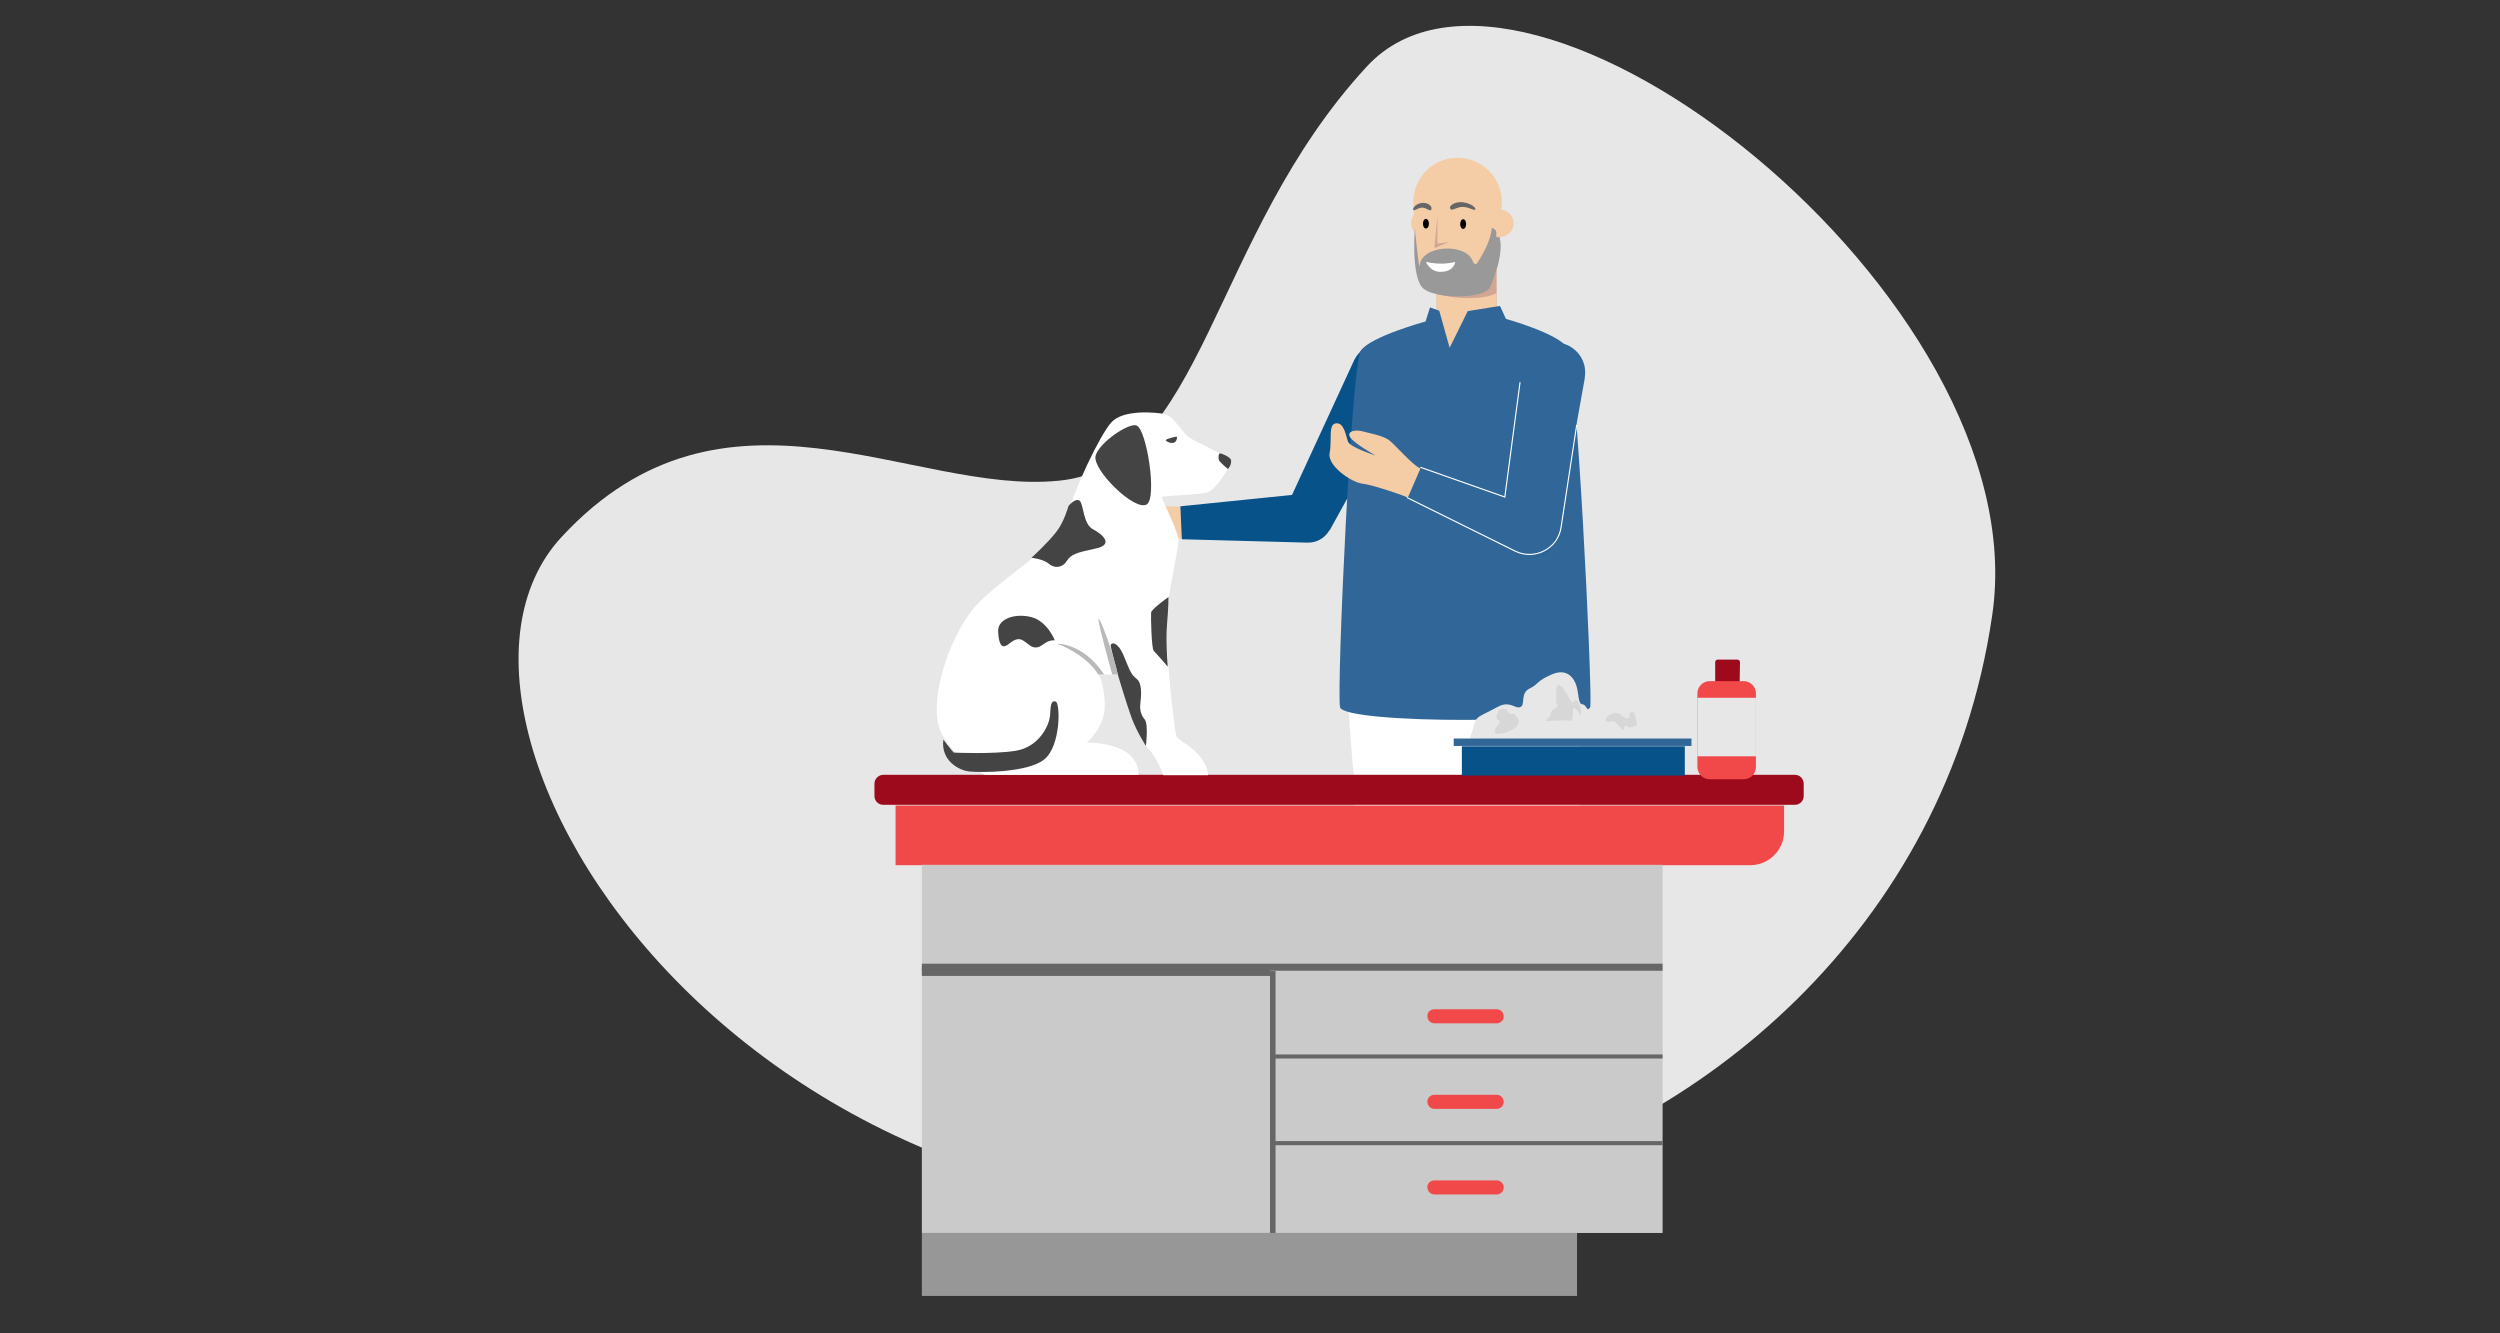 <?xml version="1.0" encoding="utf-8"?>
<!-- Generator: Adobe Illustrator 26.3.1, SVG Export Plug-In . SVG Version: 6.00 Build 0)  -->
<svg version="1.1" id="Layer_1" xmlns="http://www.w3.org/2000/svg" xmlns:xlink="http://www.w3.org/1999/xlink" x="0px" y="0px"
	 viewBox="0 0 675 360" style="enable-background:new 0 0 675 360;" xml:space="preserve">
<rect x="0" y="0" width="675" height="360" fill="#333333" stroke="none"/>
<style type="text/css">
	.st0{fill:#E7E7E7;}
	.st1{fill:#FFFFFF;}
	.st2{fill:#F4CDA6;}
	.st3{fill:#08528A;}
	.st4{fill:#D1A793;}
	.st5{fill:#444444;}
	.st6{fill:#E3ECF5;}
	.st7{fill:#455A64;}
	.st8{fill:#301C1C;}
	.st9{fill:#666666;}
	.st10{fill:#999999;}
	.st11{fill:#603813;}
	.st12{fill:#306798;}
	.st13{fill:none;stroke:#FFFFFF;stroke-width:0.304;stroke-linecap:round;stroke-miterlimit:10;}
	.st14{fill:#9C0A1C;}
	.st15{fill:#F1484A;}
	.st16{fill:#CACACA;}
	.st17{fill:#979797;}
	.st18{fill:#B9B9B9;}
	.st19{fill:#D7D7D7;}
</style>
<g>
	<path class="st0" d="M395.1,320.2c62.1-14.5,130.3-68.3,142.8-154.1C550.6,80.3,411.6-28,369.1,17.9s-43.9,108.1-83.3,111.9
		c-39.4,3.9-90.1-32.3-134.1,15.1C102.9,197.3,211.3,363.3,395.1,320.2L395.1,320.2z"/>
	<g>
		<g>
			<path class="st1" d="M427.4,183.3c0,0-0.4,16.3-0.9,25.1c-0.5,8.8-27.6-3.4-27.6-3.4h-5.8c0,0-8.7,4.4-17.1,6.1
				c-8.3,1.7-10.6-3-10.6-3s-1.4-13.3-1.4-25.2c0,0,18.4,3.9,32.2,3.9C410.1,186.7,427.4,183.3,427.4,183.3z"/>
			<g>
				<circle class="st2" cx="321" cy="141.1" r="4.3"/>
				
					<rect x="314.4" y="137" transform="matrix(0.999 -3.856051e-02 3.856051e-02 0.999 -5.21 12.355)" class="st2" width="6.6" height="8.4"/>
				<path class="st2" d="M306.1,135.7c-2.8-0.8-10.8,1.1-11.3,4.6s-3.3,7.2-1.3,8.1s3.7-2.4,4.8-3.5c1.1-1.2,8.1-0.8,8.1-0.8
					s-6.8,1-8.2,2.2c-1.4,1.3,0.5,2.3,2.3,2.6s5.6,1,7.8,0.4c2.2-0.6,8.2-4,10.7-4.1l-0.3-8.4C318.8,136.9,308.9,136.5,306.1,135.7
					L306.1,135.7z"/>
			</g>
			<g>
				<g>
					<circle class="st2" cx="353.6" cy="139.8" r="6.4"/>
					<polygon class="st2" points="321.1,145.3 320.8,136.8 353.3,133.5 353.8,146.1 					"/>
				</g>
				<path class="st3" d="M353.4,146.5c3.7-0.1,6.5-3.2,6.4-6.9c-0.1-3.7-3.2-6.5-6.9-6.4c-0.3,0-0.5,0-0.8,0.1l-33.4,3.4l0.4,8.9
					l33.5,0.9C353,146.5,353.3,146.5,353.4,146.5L353.4,146.5z"/>
			</g>
			<g>
				<g>
					<polygon class="st2" points="359.1,142.8 347.7,137.1 365.4,98.9 379.4,106.1 					"/>
					<circle class="st2" cx="372.5" cy="102.3" r="7.9"/>
				</g>
				<path class="st3" d="M380.6,104.6c2-4.1,0.5-9-3.7-11.2c-4.1-2-9-0.5-11.2,3.7c0,0.1-0.1,0.2-0.1,0.2l0,0l-18.4,39.9l11.8,6
					l21.3-38.5l0,0C380.6,104.7,380.6,104.6,380.6,104.6L380.6,104.6z"/>
			</g>
			<path class="st1" d="M414.2,219.4h-36.5c-6.2-14.5-11.2-19.5-11.2-25.7v-18.3c0-6.2,5-11.2,11.2-11.2h36.5
				c6.2,0,11.2,5,11.2,11.2v18.3C425.5,199.9,420.4,205,414.2,219.4L414.2,219.4z"/>
			<g>
				<path class="st4" d="M396,62.9L396,62.9c4.5,0,8.1,3.6,8.1,8.1v16.2c0,4.5-3.6,8.1-8.1,8.1l0,0c-4.5,0-8.1-3.6-8.1-8.1V71.1
					C388,66.5,391.5,62.9,396,62.9z"/>
				<circle class="st4" cx="396" cy="86.9" r="3.2"/>
				<circle class="st4" cx="396" cy="71" r="3.2"/>
				<path class="st2" d="M387.9,79.1v8.1c0,4.5,3.6,8.1,8.1,8.1l0,0c4.5,0,8.1-3.6,8.1-8.1v-8.1C400.7,81.2,391,80.7,387.9,79.1z"/>
			</g>
			<path class="st5" d="M381.9,320.1l0.6,12.4c0,0-2.6,1.9-5.9,1.6c-3.3-0.5-9.2,7.9-21.4,9.7c-12.2,1.8-5.2-12,2.1-14.4
				c7.4-2.3,11.7-8.8,11.7-8.8L381.9,320.1L381.9,320.1z"/>
			<path class="st6" d="M369,320.4c0,0,8.2,2.8,12.8-0.3l0.8-7.3l-12.4-0.6L369,320.4L369,320.4z"/>
			<g>
				<circle class="st7" cx="377.9" cy="247.3" r="5.9"/>
				<path class="st1" d="M378.4,234.6L378.4,234.6c7,0.2,12.4,6.2,12,13.2l-5.1,76.1c0,0-16.5,2.3-21.1-0.7l1.4-76.2
					C365.5,240.1,371.3,234.5,378.4,234.6L378.4,234.6z"/>
			</g>
			<g>
				<path class="st1" d="M380.6,166.3L380.6,166.3c-8.1-0.3-15,6.3-15,14.4l-0.1,66.5c0,6.7,5.3,12.2,12,12.4l0,0
					c6.7,0.2,12.4-4.9,12.8-11.6l4.4-66.3C395.1,173.6,388.8,166.6,380.6,166.3L380.6,166.3z"/>
				<circle class="st8" cx="380.3" cy="181.3" r="5.3"/>
			</g>
			<path class="st5" d="M424.7,320.1l0.6,12.4c0,0-2.6,1.9-5.9,1.6c-3.3-0.5-9.2,7.9-21.4,9.7s-5.2-12,2.1-14.4
				c7.4-2.3,11.7-8.8,11.7-8.8L424.7,320.1L424.7,320.1z"/>
			<path class="st6" d="M423.2,320.4c0,0-8.2,2.8-12.8-0.3l-0.8-7.3l12.4-0.6L423.2,320.4L423.2,320.4z"/>
			<g>
				<circle class="st7" cx="414.2" cy="247.3" r="5.9"/>
				<path class="st1" d="M413.8,234.6L413.8,234.6c-7,0.2-12.4,6.2-12,13.2l5.1,76.1c0,0,16.5,2.3,21.1-0.7l-1.4-76.2
					C426.6,240.1,420.7,234.5,413.8,234.6L413.8,234.6z"/>
			</g>
			<g>
				<path class="st1" d="M411.4,166.3L411.4,166.3c8.1-0.3,15,6.3,15,14.4l0.1,66.5c0,6.7-5.3,12.2-12,12.4l0,0
					c-6.7,0.2-12.4-4.9-12.8-11.6l-4.3-66.4C396.9,173.6,403.3,166.6,411.4,166.3L411.4,166.3z"/>
				<circle class="st8" cx="411.8" cy="181.3" r="5.3"/>
			</g>
			<path class="st2" d="M428.1,167.9c-2.8-14.8-3.1-34.8-4.9-39.1c-1.8-4.3-2.6-34.3-7.1-38.1c-4.5-3.8-20-3.9-20-3.9
				s-15.5,0.1-20,3.9s-5.2,33.7-7.1,38.1c-1.8,4.3-2.8,24.1-5.5,39c-2.7,14.7,20.6,21.5,32.6,21.5h0.1l0,0c0,0-0.2,0-0.1,0h0.1
				C408.1,189.3,430.8,182.7,428.1,167.9L428.1,167.9z"/>
			<g>
				<path class="st2" d="M393.5,42.6L393.5,42.6c6.6,0,12,5.3,12,12l-0.9,15.8c-0.3,4.9-4.4,8.8-9.3,8.8h-6.8
					c-3.1,0-5.6-2.4-5.8-5.5l-1.1-19.1C381.6,47.9,386.9,42.6,393.5,42.6L393.5,42.6z"/>
				<path class="st2" d="M384.9,63.9h-0.2c-2,0-3.7-1.6-3.7-3.7l0,0c0-2,1.6-3.7,3.7-3.7h0.2V63.9L384.9,63.9L384.9,63.9z"/>
				<ellipse transform="matrix(4.014273e-03 -1 1 4.014273e-03 332.97 455.259)" cx="395" cy="60.5" rx="1.3" ry="0.8"/>
				<ellipse transform="matrix(1 -4.014215e-03 4.014215e-03 1 -0.239 1.546)" cx="385" cy="60.4" rx="0.8" ry="1.3"/>
				<polygon class="st4" points="388.1,58.1 387.3,67 391.3,65.3 388.1,65.8 				"/>
				<path class="st9" d="M391.5,56.2c-0.2-0.6,1.1-1.8,3.5-1.6c2.5,0.4,3.6,1.6,3.3,2c-0.3,0.4-2.1-1-4-0.7
					C392.6,56.3,391.9,57.1,391.5,56.2L391.5,56.2z"/>
				<path class="st10" d="M383.3,71.8c0.3-5.7,12.8-6.4,14.4-1.1c0.1,0.4,0.8,0.9,1,0.5c0,0,3.7-5.1,4.1-9.7c0,0,5.7,1.5-0.5,16.1
					c-1.4,3.2-15.3,3.3-18.3,0c-3-3.3-2-15.9-2-15.9S383.2,73.6,383.3,71.8L383.3,71.8z"/>
				<path class="st1" d="M385,70.7c0,0,4,1.1,7.9,0c0,0-0.2,2.6-3.8,2.7C386.1,73.5,385,70.7,385,70.7L385,70.7z"/>
				<path class="st9" d="M386.5,56.4c0.2-0.6-0.8-1.8-2.6-1.6c-1.8,0.2-2.6,1.6-2.3,1.9c0.2,0.4,1.6-0.9,2.8-0.6
					C385.6,56.4,386.3,57.3,386.5,56.4z"/>
				<path class="st2" d="M404,56.6h1c2,0,3.7,1.6,3.7,3.7l0,0c0,2-1.6,3.7-3.7,3.7h-1V56.6L404,56.6L404,56.6z"/>
			</g>
			<path class="st11" d="M428.7,178.7v2.5c0,0.9-0.5,1.6-1.3,2c-5.8,2.9-30.5,14-63.3,2.4c0,0-1.3-6-1-7.4
				C363.4,177.1,427.9,177.4,428.7,178.7z"/>
			<path class="st12" d="M423.1,93.8c-2.5-3.8-16.5-7.7-16.5-7.7l-1.6-3.5l-8.7,1.4l-4.9,9.9l-2.8-10l-2.5-0.9l-1.2,3.8
				c0,0-15,4.1-17.5,7.9s-6.5,90.3-5.6,96.2c0.7,4.7,66.9,4.6,67.6-0.1C429.9,184.8,425.7,97.5,423.1,93.8L423.1,93.8z"/>
			<g>
				<circle class="st2" cx="383.6" cy="131.1" r="4.3"/>
				
					<rect x="376.3" y="126.5" transform="matrix(0.398 -0.917 0.917 0.398 109.907 427.077)" class="st2" width="8.4" height="6.6"/>
				<path class="st2" d="M367.9,130.6c-2.9-0.3-9.6-4.8-8.9-8.3c0.7-3.5-0.5-7.9,1.8-8c2.2-0.2,2.6,3.6,3.2,5
					c0.6,1.5,7.4,3.7,7.4,3.7s-6-3.4-6.9-5s1.4-2,3.1-1.6c1.8,0.5,5.5,1.1,7.4,2.4c1.8,1.4,6.3,6.7,8.5,7.7l-3.4,7.8
					C380.1,134.2,370.8,130.9,367.9,130.6L367.9,130.6z"/>
			</g>
			<g>
				<g>
					<circle class="st3" cx="413.6" cy="144.1" r="6.4"/>
					<polygon class="st2" points="385.2,127.2 381.9,135 411,149.9 416.2,138.3 					"/>
				</g>
				<path class="st12" d="M415.9,137.9c3.4,1.5,4.9,5.3,3.5,8.7c-1.5,3.4-5.3,4.9-8.7,3.5c-0.3-0.1-0.5-0.2-0.7-0.4l-29.9-15.3
					l3.5-8.1l31.6,11.3C415.4,137.6,415.6,137.7,415.9,137.9L415.9,137.9z"/>
			</g>
			<g>
				<g>
					<polygon class="st2" points="407.3,143.2 419.9,145 427.3,103.7 411.7,101.4 					"/>
					<circle class="st2" cx="419.6" cy="102.3" r="7.9"/>
				</g>
				<path class="st12" d="M411.6,99.5c0.7-4.6,4.8-7.7,9.3-7c4.6,0.7,7.7,4.8,7,9.3c0,0.1,0,0.2,0,0.3l0,0l-7.8,43.3l-13.2-1.8
					l4.6-43.8l0,0C411.5,99.7,411.6,99.6,411.6,99.5L411.6,99.5z"/>
			</g>
			<polyline class="st13" points="410.4,103.3 406.3,134.2 383.6,126.2 			"/>
			<path class="st13" d="M380,134.4l29.1,14.4c5.3,2.6,11.6-0.7,12.4-6.5l4.2-27.5"/>
		</g>
		<g>
			<path class="st14" d="M238.5,209.2h246.1c1.4,0,2.4,1.1,2.4,2.4v3.3c0,1.4-1.1,2.4-2.4,2.4H238.5c-1.4,0-2.4-1.1-2.4-2.4v-3.3
				C236.1,210.3,237.2,209.2,238.5,209.2z"/>
			<path class="st15" d="M241.8,217.5h239.9v7c0,5-4.1,9.1-9.1,9.1H241.8V217.5L241.8,217.5z"/>
			<rect x="248.9" y="233.5" class="st16" width="200" height="99.4"/>
			<rect x="248.9" y="332.9" class="st17" width="176.9" height="17"/>
			<rect x="248.9" y="260.2" class="st9" width="200" height="1.9"/>
			<rect x="248.9" y="261.2" class="st9" width="94" height="2.3"/>
			<rect x="342.9" y="262.2" class="st9" width="1.5" height="70.7"/>
			<rect x="343.6" y="284.7" class="st9" width="105.3" height="1.1"/>
			<rect x="343.6" y="308.1" class="st9" width="105.3" height="1.1"/>
			<path class="st15" d="M387.3,295.6h16.8c1.1,0,1.9,0.9,1.9,1.9l0,0c0,1.1-0.9,1.9-1.9,1.9h-16.8c-1.1,0-1.9-0.9-1.9-1.9l0,0
				C385.3,296.5,386.2,295.6,387.3,295.6z"/>
			<path class="st15" d="M387.3,272.5h16.8c1.1,0,1.9,0.9,1.9,1.9l0,0c0,1.1-0.9,1.9-1.9,1.9h-16.8c-1.1,0-1.9-0.9-1.9-1.9l0,0
				C385.3,273.3,386.2,272.5,387.3,272.5z"/>
			<path class="st15" d="M387.3,318.7h16.8c1.1,0,1.9,0.9,1.9,1.9l0,0c0,1.1-0.9,1.9-1.9,1.9h-16.8c-1.1,0-1.9-0.9-1.9-1.9l0,0
				C385.3,319.6,386.2,318.7,387.3,318.7z"/>
		</g>
		<g>
			<path class="st1" d="M332.1,124.2c0.8,0.8-3.7,8-6,8.7c-2.4,0.8-12.2,0.9-12.4,1.3c-0.2,0.4,4.5,9.3,4.5,11.7
				c0,2.4-2.9,14.4-3.3,21.4c-0.4,7,2.3,30.7,2.7,31.7c0.4,0.9,8.1,4.1,8.6,10.3h-12.1c0,0-1.4-4.4-4.2-7.3c-2.8-2.9-8-19.9-8-19.9
				h-5.2c0,0,1.6,3,1.6,8.7c-0.1,5.7-4.9,9.7-4.9,9.7s14-0.4,14,8.7h-41.5c0,0-10.3-5.4-12.5-13.4c-2.2-8,3.2-25.4,11-33.2
				s21.7-15.6,23.6-22.8c1.8-7.2,8.9-22.3,12.1-25.8c3.2-3.5,11.9-2.7,14.4-2.2s5.2,5.9,6.9,6.5
				C322.4,119.1,330.5,122.6,332.1,124.2L332.1,124.2z"/>
			<path class="st5" d="M306.9,114.9c2.7,1.1,5.6,19.6,2.7,21.3c-3.3,1.9-14.7-9.4-13.8-13.1C296.7,119.5,304.9,114,306.9,114.9z"/>
			<path class="st5" d="M288.5,136.6c0,0,1.9-2.3,3-1.4c1.1,0.9,0.9,6.3,3.6,7.7c2.7,1.4,5.7,4.2,0.7,5.2c-5,1.1-6.6,1.5-7.8,3.4
				c-1.2,1.9-3.4,2-4.8,0.7c-1.6-1.3-4.7-1.6-4.7-1.6s4.5-4.1,6.7-7C287.3,141,288.5,136.6,288.5,136.6L288.5,136.6z"/>
			<path class="st5" d="M315.5,161.2c0,0-4.6,3.2-4.7,4.2s0.1,9.7,0.7,10.3c0.6,0.6,3.8,4.3,3.8,4.3s-0.6-7-0.2-11.5
				C315.5,163.8,315.5,161.2,315.5,161.2L315.5,161.2z"/>
			<path class="st5" d="M301.8,182.1c0,0-1.8-6.7-1.9-7.7s1.7-1.4,3.4,2.4c1.6,3.8,1.9,5.2,3.6,6.5c1.6,1.2,1.2,4.9,1,6.6
				c-0.2,1.6,0.1,3.1,1.2,4.4c1,1.3,0.3,7.1,0.3,7.1s-2.3-3.5-3.8-7.4C304.1,189.9,301.8,182.1,301.8,182.1L301.8,182.1z"/>
			<path class="st1" d="M317.1,196.4c0,0-1.4,0.1-1.2,1.7c0.1,1.6,0.5,3.4,1.2,4.5c0.8,1.1,2.4,1.9,3.6,1.7c1.2-0.1,1.8-1.6,1.8-1.6
				s-3.4-2.4-4.9-3.8L317.1,196.4L317.1,196.4z"/>
			<path class="st5" d="M284.8,172.9c0,0-2-5.2-6.4-6.3s-9,0.5-8.9,3.8c0.1,3.3,0.9,4.5,2,4c1.2-0.5,2.6-2.5,4.5-1.6
				c1.8,1,2.3,2.2,4,2C281.6,174.5,282.5,172.7,284.8,172.9L284.8,172.9z"/>
			<path class="st18" d="M296.5,182.1c0,0-2.4-4.8-11-8.3c0,0,7-0.2,12.6,8.3H296.5L296.5,182.1z"/>
			<path class="st18" d="M301.8,182.1h-1.5c0,0-3.9-13.9-3.7-14.9C296.8,166.1,300.9,177,301.8,182.1L301.8,182.1z"/>
			<path class="st5" d="M254.7,199.7c0,0,2.2,2.9,2.8,3.5c0,0,10.7,0.5,16.8-0.5c6.1-1,8.9-6.6,9.2-9.4c0.2-2.8,0.2-4.2,1.5-3.9
				c1.3,0.2,1.5,11.9-3,15.6c-4.5,3.7-17.5,3.6-20.3,3.3C259,208,254,205.5,254.7,199.7L254.7,199.7z"/>
			<path class="st5" d="M331.5,126.6c0,0-2.2-1.8-2.4-2.4c-0.2-0.6-0.1-1.8,0.3-1.8c0.4,0,2.9,1,3,1.9
				C332.5,125.5,331.7,126.6,331.5,126.6L331.5,126.6z"/>
			<path class="st5" d="M317.8,117.9c0-0.1-2.8,0.5-3,0.9C314.5,119.2,317.8,120.8,317.8,117.9z"/>
		</g>
		<g>
			<path class="st14" d="M469.7,184.7h-6.6v-5.9c0-0.4,0.3-0.7,0.7-0.7h5.3c0.4,0,0.7,0.3,0.7,0.7L469.7,184.7L469.7,184.7
				L469.7,184.7z"/>
			<path class="st15" d="M470.8,210.4h-9.2c-1.8,0-3.3-1.5-3.3-3.3v-19.9c0-1.8,1.5-3.3,3.3-3.3h9.2c1.8,0,3.3,1.5,3.3,3.3v19.9
				C474.1,209,472.6,210.4,470.8,210.4z"/>
			<rect x="458.3" y="188.4" class="st0" width="15.8" height="15.8"/>
			<rect x="394.7" y="201.5" class="st3" width="60.2" height="7.9"/>
			<path class="st0" d="M445.7,200.4c0,0-0.3-7.6-4.3-10.3c-4-2.7-10.3,3.2-11.6,2.4c-1.4-0.8-1.6-2.2-2.4-2.3s-1-0.4-1.4-3.4
				c-0.4-3-2.3-6.6-6.8-4.8c-4.5,1.9-3.7,2.7-6.2,3.9c-2.6,1.2-1.1,4.5-2.5,5c-1.5,0.6-2.8-1.9-6.2,0s-5.4,2.4-5.9,3.7
				c-0.5,1.3-1.5,4.8-1.5,4.8L445.7,200.4z"/>
			<path class="st19" d="M420.2,186.7v3.2c0,0,1,0.4,0,1.1s-1.6,1.1-1.5,1.9c0.1,1-3.5,2.1,0.9,1.7c4.5-0.4,4.9,0.7,5-0.9
				c0.2-1.6-0.2-3.3,1-2.1c1.2,1.2,0.8,2,1.2,1.2c0.4-0.9-0.5-3.4-1.1-3.7s-1,0.9-1.3,0.5c-0.4-0.4-1.3-2.2-1.3-2.2
				S420.2,182.3,420.2,186.7L420.2,186.7z"/>
			<path class="st19" d="M404.6,191.8c0-0.4,2.5-0.6,2.4,0s0.4,0.8,1.2,1c0.8,0.1-0.2-0.9,0.8,0.1s1.3,2.1,0.9,2.5
				c-0.4,0.4,0,0.9-2,1.8c-2,1-4.7,1.5-4.3,0c0.5-1.5,2.1-2.2,0.9-2.9S404.5,192.9,404.6,191.8L404.6,191.8z"/>
			<path class="st19" d="M440.2,192.4c1.3-1.1,1.6,2.8,1.8,3.2c0.2,0.4-1.2,0.7-1.8,0.8c-0.7,0.1-1.7-1.2-1.6,0
				c0.1,1.2-0.5,0.6-1.1,0c-0.6-0.6-1.3-1.5-1.7-1.6c-0.5-0.2-2.3,0.5-2.3-0.5s2.5-2.5,3.9-1.5c1.4,1.1,1.6,1.3,2.4,1
				C440.6,193.4,439.3,193.2,440.2,192.4L440.2,192.4z"/>
			<rect x="392.5" y="199.4" class="st12" width="64.2" height="2"/>
		</g>
	</g>
</g>
</svg>
